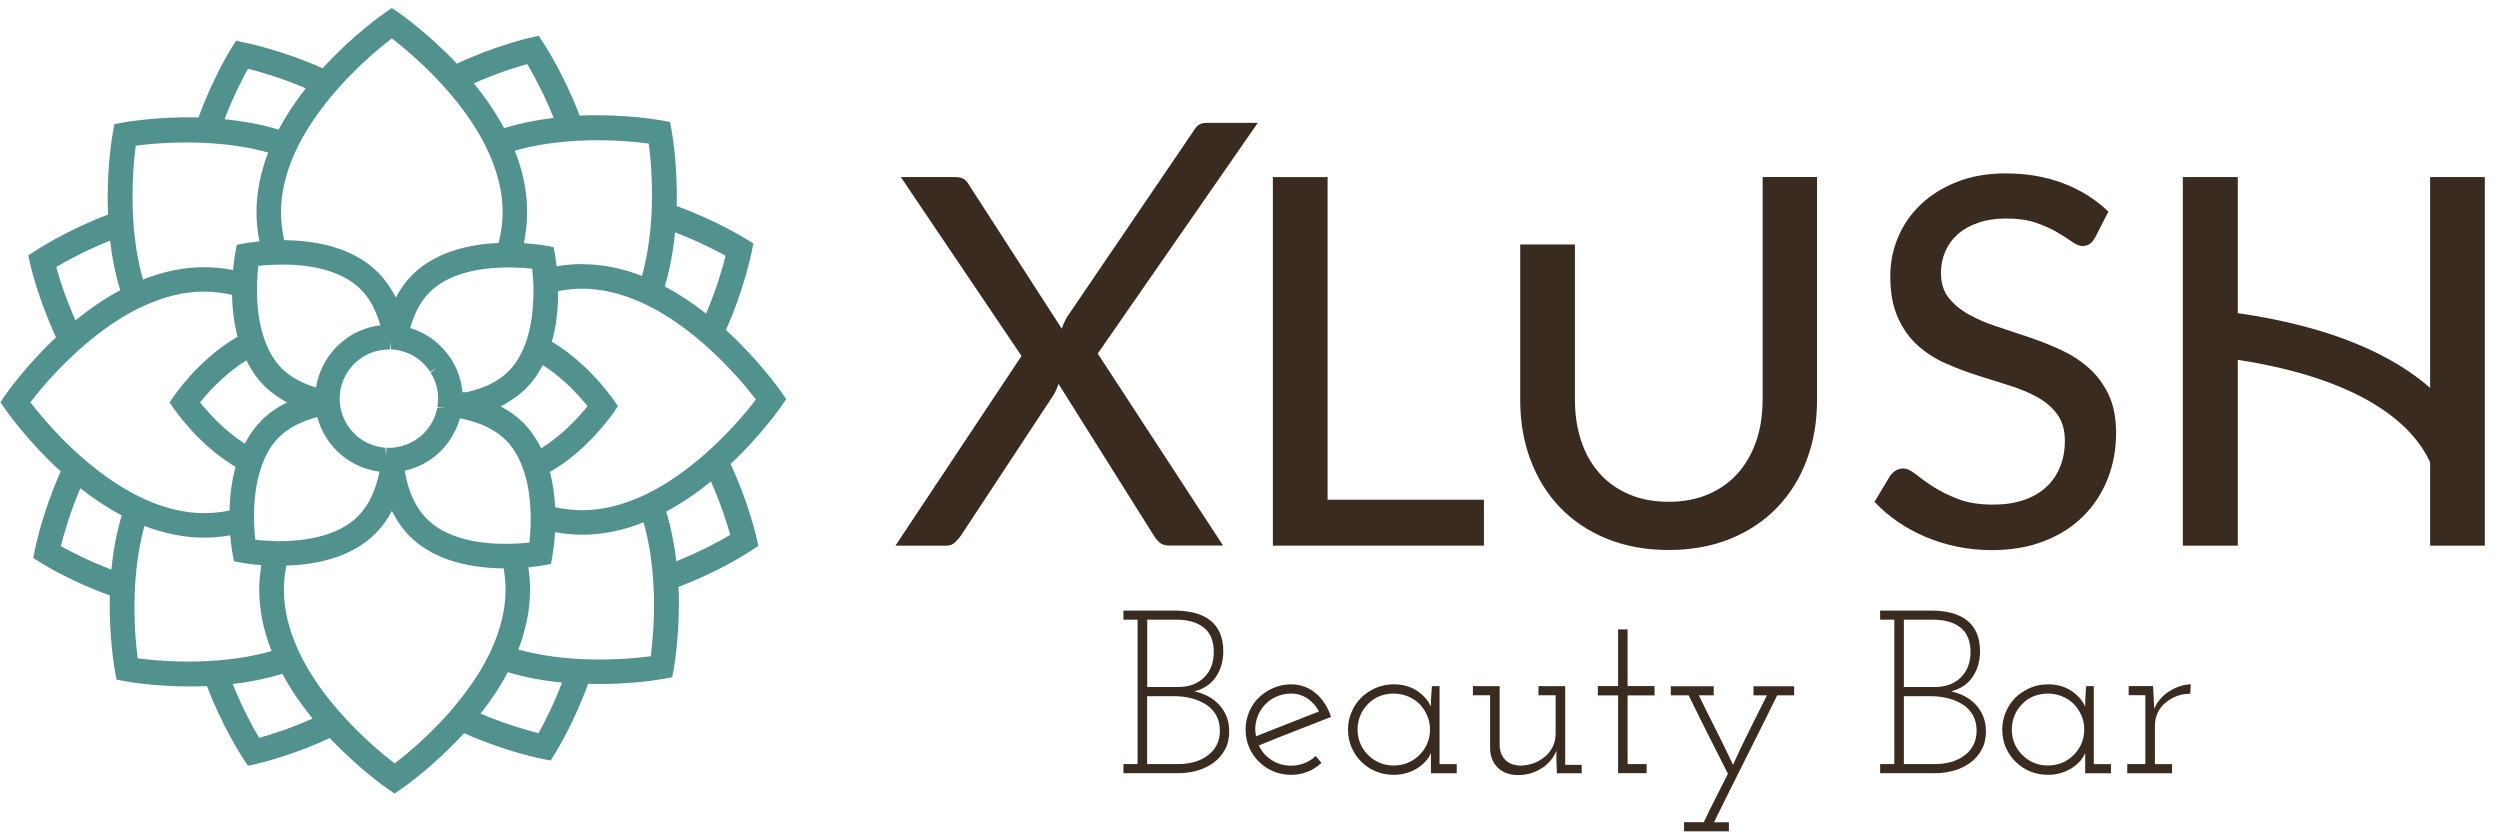 <svg width="161" height="54" viewBox="0 0 161 54" fill="none" xmlns="http://www.w3.org/2000/svg">
<g clip-path="url(#clip0_1140_1472)">
<path d="M49.897 25.885L50.004 25.727L49.897 25.57C49.785 25.407 48.364 23.381 46.123 21.401C47.376 18.719 47.865 16.332 47.905 16.133L47.941 15.945L47.778 15.843C47.615 15.741 45.695 14.555 43.053 13.644C43.17 10.88 42.778 8.687 42.747 8.498L42.711 8.31L42.523 8.274C42.329 8.239 39.926 7.816 36.977 7.989C35.984 5.241 34.671 3.225 34.564 3.062L34.457 2.9L34.268 2.94C34.08 2.981 31.844 3.5 29.298 4.732C27.409 2.665 25.55 1.368 25.392 1.261L25.235 1.154L25.077 1.261C24.914 1.373 22.887 2.793 20.906 5.032C18.222 3.78 15.834 3.292 15.636 3.251L15.447 3.215L15.345 3.378C15.243 3.541 14.057 5.46 13.145 8.101C10.38 7.984 8.186 8.376 7.997 8.412L7.809 8.447L7.773 8.636C7.737 8.829 7.315 11.232 7.488 14.179C4.738 15.171 2.721 16.484 2.559 16.591L2.396 16.698L2.436 16.886C2.477 17.075 2.996 19.309 4.229 21.854C2.161 23.742 0.863 25.6 0.756 25.758L0.649 25.916L0.756 26.073C0.868 26.236 2.289 28.262 4.529 30.242C3.277 32.924 2.788 35.311 2.747 35.51L2.711 35.698L2.874 35.8C3.012 35.887 4.473 36.787 6.576 37.622C6.902 37.749 7.243 37.877 7.6 37.999C7.483 40.763 7.875 42.956 7.905 43.145L7.941 43.333L8.13 43.368C8.292 43.399 9.978 43.699 12.244 43.699C12.702 43.699 13.181 43.684 13.675 43.659C14.668 46.407 15.982 48.418 16.089 48.586L16.196 48.748L16.384 48.708C16.547 48.672 18.217 48.285 20.3 47.4C20.641 47.252 20.998 47.089 21.359 46.916C23.248 48.983 25.107 50.281 25.265 50.387L25.423 50.494L25.581 50.387C25.744 50.275 27.77 48.855 29.746 46.621C30.2 46.835 30.643 47.023 31.07 47.191C33.173 48.026 34.854 48.367 35.017 48.397L35.205 48.433L35.307 48.27C35.409 48.107 36.596 46.188 37.507 43.547C37.858 43.562 38.21 43.572 38.541 43.572C40.802 43.572 42.492 43.272 42.655 43.241L42.844 43.206L42.879 43.017C42.915 42.824 43.338 40.427 43.164 37.48C43.613 37.317 44.04 37.149 44.443 36.981C46.525 36.095 47.962 35.154 48.099 35.062L48.262 34.955L48.221 34.767C48.18 34.578 47.661 32.344 46.429 29.799C48.496 27.911 49.795 26.053 49.902 25.895L49.897 25.885ZM47.315 16.215C47.177 16.825 46.678 18.805 45.67 21.004C44.646 20.149 43.48 19.324 42.192 18.698C42.686 17.217 42.925 15.675 43.022 14.25C45.161 15.003 46.8 15.914 47.315 16.22L47.315 16.215ZM37.176 8.559C39.59 8.432 41.611 8.697 42.227 8.794C42.319 9.374 42.559 11.211 42.477 13.451C42.472 13.649 42.462 13.853 42.447 14.056C42.36 15.466 42.136 16.993 41.662 18.454C40.364 17.884 38.963 17.523 37.497 17.523C36.779 17.523 36.076 17.614 35.389 17.767C35.338 17.08 35.256 16.611 35.246 16.545L35.21 16.357L35.022 16.321C34.941 16.306 34.172 16.169 33.097 16.143C33.311 15.339 33.433 14.509 33.433 13.649C33.433 12.143 33.051 10.707 32.461 9.384C33.82 8.931 35.241 8.702 36.57 8.595C36.774 8.58 36.972 8.565 37.171 8.554L37.176 8.559ZM37.227 24.715C37.843 25.335 38.286 25.895 38.485 26.16C38.352 26.338 38.108 26.649 37.777 27.025C37.655 27.163 37.527 27.305 37.38 27.458C36.682 28.186 35.72 29.02 34.609 29.596C34.319 28.863 33.917 28.17 33.336 27.595C32.736 26.995 32.017 26.582 31.254 26.292C31.126 26.247 31.004 26.196 30.877 26.155C31.162 26.068 31.437 25.966 31.712 25.849C31.89 25.773 32.063 25.697 32.231 25.605C32.359 25.534 32.486 25.453 32.608 25.371C32.924 25.167 33.229 24.944 33.504 24.669C34.049 24.124 34.436 23.483 34.727 22.801C35.506 23.218 36.203 23.768 36.789 24.307C36.942 24.45 37.089 24.587 37.222 24.725L37.227 24.715ZM34.681 32.904C34.691 33.108 34.691 33.311 34.691 33.499C34.691 34.37 34.604 35.077 34.559 35.398C34.319 35.434 33.871 35.489 33.296 35.515C33.112 35.525 32.914 35.53 32.71 35.53C31.004 35.545 28.621 35.266 27.144 33.785C26.584 33.225 26.197 32.538 25.932 31.81C25.759 31.336 25.642 30.843 25.555 30.354C25.53 30.201 25.504 30.049 25.489 29.896C25.535 29.896 25.581 29.881 25.627 29.875C25.754 29.86 25.876 29.835 26.003 29.809C26.62 29.667 27.19 29.392 27.674 29.01C27.689 29 27.704 28.99 27.72 28.975C27.857 28.863 27.984 28.746 28.107 28.618C28.122 28.603 28.132 28.588 28.147 28.578C28.157 28.562 28.173 28.552 28.183 28.537C28.315 28.394 28.438 28.242 28.55 28.084C28.875 27.616 29.11 27.076 29.222 26.496C29.232 26.455 29.237 26.409 29.242 26.363C29.262 26.363 29.288 26.363 29.308 26.363C29.431 26.384 29.553 26.404 29.67 26.43C30.861 26.654 32.068 27.107 32.955 27.987C33.479 28.511 33.846 29.148 34.11 29.83C34.177 30.008 34.243 30.186 34.294 30.364C34.548 31.219 34.66 32.105 34.691 32.904L34.681 32.904ZM17.591 35.362C16.863 35.342 16.282 35.276 15.997 35.235C15.956 34.96 15.89 34.41 15.87 33.718C15.865 33.53 15.86 33.337 15.865 33.133C15.875 32.202 15.982 31.107 16.313 30.074C16.369 29.896 16.435 29.718 16.506 29.545C16.766 28.908 17.122 28.313 17.611 27.824C18.279 27.158 19.129 26.74 20.015 26.476C20.29 26.394 20.57 26.328 20.85 26.272C20.86 26.348 20.87 26.425 20.886 26.496C21.033 27.259 21.39 27.947 21.889 28.501C21.965 28.588 22.047 28.669 22.128 28.751C22.184 28.807 22.245 28.858 22.301 28.908C22.312 28.919 22.327 28.929 22.337 28.939C22.413 29.005 22.5 29.066 22.581 29.122C22.658 29.178 22.734 29.229 22.816 29.28C23.396 29.641 24.063 29.86 24.781 29.906C24.822 29.906 24.863 29.906 24.904 29.911C24.949 29.911 24.99 29.916 25.036 29.916C25.016 30.059 24.99 30.196 24.965 30.339C24.919 30.573 24.873 30.802 24.807 31.031C24.547 31.983 24.114 32.904 23.406 33.611C22.021 34.996 19.847 35.332 18.172 35.357C17.968 35.357 17.769 35.357 17.581 35.357L17.591 35.362ZM13.196 27.056C12.738 26.562 12.402 26.14 12.239 25.921C12.402 25.702 12.733 25.285 13.186 24.796C13.313 24.659 13.451 24.516 13.599 24.368C14.266 23.707 15.131 22.994 16.109 22.49C16.399 23.223 16.802 23.915 17.382 24.491C17.764 24.872 18.202 25.183 18.666 25.432C18.986 25.605 19.322 25.748 19.664 25.865C19.715 25.88 19.76 25.895 19.811 25.916C19.826 25.916 19.837 25.926 19.852 25.931C19.465 26.048 19.088 26.191 18.721 26.374C18.177 26.643 17.657 26.979 17.214 27.427C16.669 27.972 16.282 28.613 15.992 29.295C15.06 28.797 14.245 28.114 13.604 27.483C13.456 27.341 13.324 27.198 13.196 27.061L13.196 27.056ZM16.033 18.765C16.033 18.556 16.033 18.357 16.043 18.169C16.068 17.492 16.13 16.953 16.17 16.678C16.42 16.642 16.888 16.586 17.489 16.555C17.672 16.545 17.876 16.545 18.08 16.54C19.781 16.53 22.123 16.825 23.585 18.286C24.089 18.79 24.445 19.396 24.71 20.047C24.893 20.495 25.026 20.963 25.122 21.431C25.097 21.431 25.077 21.431 25.051 21.431C24.919 21.431 24.786 21.442 24.659 21.452C23.865 21.523 23.142 21.818 22.536 22.266C22.439 22.337 22.347 22.409 22.261 22.485C22.205 22.536 22.143 22.587 22.087 22.643C22.077 22.653 22.067 22.663 22.057 22.668C21.986 22.74 21.919 22.816 21.853 22.892C21.792 22.964 21.731 23.035 21.675 23.111C21.206 23.727 20.901 24.47 20.83 25.279C20.82 25.381 20.814 25.488 20.814 25.595C20.483 25.524 20.157 25.432 19.837 25.32C19.078 25.055 18.365 24.664 17.79 24.088C17.265 23.564 16.898 22.928 16.634 22.246C16.567 22.068 16.501 21.89 16.45 21.712C16.15 20.709 16.053 19.655 16.043 18.759L16.033 18.765ZM27.791 23.233C27.791 23.233 27.811 23.254 27.821 23.269C27.933 23.396 28.035 23.534 28.132 23.676C28.147 23.697 28.157 23.717 28.168 23.737C28.433 24.165 28.616 24.643 28.687 25.162C28.713 25.33 28.728 25.503 28.728 25.676C28.728 25.692 28.728 25.707 28.728 25.722C28.728 25.722 28.728 25.732 28.728 25.738C28.728 25.753 28.728 25.763 28.728 25.778C28.728 25.844 28.728 25.905 28.718 25.972C28.707 26.078 28.697 26.185 28.677 26.292C28.677 26.313 28.672 26.333 28.667 26.358C28.657 26.425 28.641 26.486 28.626 26.552C28.524 26.964 28.356 27.351 28.132 27.697C28.025 27.86 27.908 28.013 27.776 28.155L27.75 28.181C27.725 28.211 27.699 28.237 27.674 28.267C27.567 28.379 27.45 28.481 27.328 28.578C27.297 28.603 27.266 28.623 27.236 28.644C26.869 28.913 26.452 29.117 25.998 29.239C25.896 29.265 25.8 29.29 25.698 29.305C25.611 29.321 25.53 29.336 25.443 29.346L25.428 29.346C25.428 29.346 25.398 29.346 25.387 29.346C25.301 29.351 25.214 29.356 25.128 29.361C25.107 29.361 25.087 29.361 25.061 29.361C24.995 29.361 24.934 29.356 24.873 29.351C24.853 29.351 24.827 29.351 24.807 29.351C24.241 29.311 23.707 29.148 23.238 28.878C23.182 28.847 23.126 28.812 23.07 28.776C22.958 28.705 22.856 28.628 22.755 28.547C22.739 28.537 22.729 28.527 22.714 28.517C22.673 28.486 22.637 28.45 22.602 28.415C22.495 28.318 22.393 28.216 22.296 28.109C21.899 27.656 21.609 27.107 21.471 26.501C21.456 26.43 21.441 26.363 21.431 26.292C21.425 26.257 21.42 26.221 21.415 26.185C21.405 26.099 21.395 26.012 21.39 25.926C21.39 25.911 21.39 25.89 21.39 25.875C21.39 25.824 21.385 25.773 21.38 25.717C21.38 25.707 21.38 25.697 21.38 25.687C21.38 25.661 21.38 25.641 21.38 25.615C21.38 25.509 21.385 25.396 21.4 25.295C21.471 24.638 21.716 24.038 22.082 23.529C22.159 23.427 22.24 23.325 22.327 23.228C22.373 23.177 22.413 23.126 22.459 23.081C22.469 23.07 22.485 23.055 22.5 23.045C22.576 22.969 22.658 22.897 22.744 22.826C22.811 22.77 22.882 22.719 22.953 22.673C23.452 22.322 24.038 22.093 24.674 22.022C24.802 22.007 24.934 22.002 25.067 22.002C25.092 22.002 25.122 22.002 25.148 22.002C25.178 22.002 25.204 22.002 25.235 22.002C25.24 22.002 25.245 22.002 25.255 22.002C25.27 22.002 25.291 22.002 25.306 22.002C25.443 22.012 25.581 22.027 25.713 22.047C25.749 22.052 25.785 22.058 25.82 22.063C25.84 22.063 25.861 22.073 25.886 22.078C26.452 22.205 26.966 22.46 27.399 22.816C27.546 22.933 27.679 23.07 27.806 23.208C27.806 23.208 27.811 23.213 27.816 23.218L27.791 23.233ZM34.411 22.012C34.355 22.19 34.289 22.368 34.217 22.541C33.958 23.177 33.601 23.773 33.112 24.262C32.695 24.679 32.201 25.005 31.671 25.249C31.203 25.468 30.709 25.625 30.21 25.738C30.174 25.748 30.143 25.753 30.108 25.763C29.828 25.773 29.553 25.778 29.288 25.778C29.288 25.763 29.288 25.743 29.288 25.727C29.288 25.712 29.288 25.692 29.288 25.676C29.288 25.498 29.273 25.325 29.252 25.152C29.171 24.491 28.937 23.875 28.58 23.34C28.58 23.34 28.58 23.34 28.58 23.335C28.473 23.177 28.356 23.03 28.234 22.887C28.234 22.887 28.224 22.877 28.219 22.872C28.208 22.857 28.193 22.846 28.183 22.831C28.051 22.689 27.918 22.551 27.765 22.429C27.226 21.976 26.574 21.655 25.861 21.518C25.835 21.518 25.815 21.513 25.79 21.508C25.81 21.416 25.835 21.33 25.856 21.243C26.105 20.22 26.548 19.228 27.307 18.469C28.631 17.146 30.683 16.779 32.323 16.729C32.532 16.724 32.736 16.718 32.929 16.724C33.754 16.734 34.411 16.81 34.721 16.856C34.752 17.07 34.798 17.446 34.828 17.92C34.839 18.103 34.849 18.291 34.854 18.5C34.879 19.513 34.793 20.805 34.411 22.017L34.411 22.012ZM34.197 3.536C34.523 4.06 35.546 5.791 36.371 8.035C35.022 8.152 33.591 8.397 32.211 8.865C31.523 7.491 30.622 6.249 29.695 5.185C31.768 4.197 33.611 3.683 34.192 3.536L34.197 3.536ZM25.229 1.836C25.708 2.187 27.205 3.332 28.748 5.002C28.886 5.149 29.018 5.297 29.156 5.455C30.072 6.503 30.979 7.72 31.666 9.068C31.753 9.241 31.839 9.415 31.916 9.588C32.496 10.86 32.873 12.234 32.873 13.659C32.873 14.509 32.736 15.344 32.506 16.148C30.739 16.174 28.433 16.55 26.91 18.067C26.421 18.556 26.054 19.131 25.774 19.737C25.657 19.991 25.555 20.256 25.469 20.52C25.418 20.347 25.357 20.174 25.291 20.006C25.255 19.915 25.224 19.823 25.184 19.732C25.072 19.472 24.949 19.218 24.802 18.973C24.573 18.586 24.303 18.225 23.977 17.894C22.312 16.23 19.709 15.945 17.902 15.975C17.698 15.222 17.581 14.448 17.581 13.654C17.581 12.265 17.937 10.926 18.497 9.679C18.574 9.501 18.66 9.328 18.747 9.155C19.378 7.898 20.198 6.747 21.049 5.745C21.181 5.592 21.308 5.434 21.441 5.292C23.075 3.465 24.72 2.207 25.224 1.836L25.229 1.836ZM15.717 3.841C16.328 3.979 18.309 4.477 20.509 5.485C19.653 6.508 18.834 7.674 18.202 8.962C16.72 8.468 15.177 8.229 13.751 8.132C14.505 5.994 15.417 4.355 15.717 3.841ZM8.292 8.926C8.878 8.834 10.711 8.595 12.952 8.677C13.15 8.682 13.354 8.692 13.558 8.707C14.969 8.794 16.496 9.018 17.958 9.491C17.387 10.789 17.026 12.188 17.026 13.654C17.026 14.459 17.138 15.237 17.326 15.996C16.501 16.041 15.936 16.143 15.87 16.159L15.681 16.194L15.646 16.383C15.63 16.454 15.518 17.095 15.478 18.011C14.724 17.823 13.95 17.716 13.156 17.716C11.648 17.716 10.212 18.098 8.888 18.688C8.435 17.329 8.206 15.909 8.099 14.581C8.084 14.377 8.068 14.179 8.058 13.98C7.931 11.568 8.196 9.547 8.292 8.931L8.292 8.926ZM3.032 16.953C3.557 16.627 5.288 15.604 7.534 14.779C7.651 16.128 7.895 17.558 8.364 18.938C6.989 19.625 5.746 20.526 4.682 21.452C3.694 19.38 3.18 17.538 3.032 16.958L3.032 16.953ZM1.331 25.916C1.683 25.437 2.828 23.941 4.499 22.399C4.646 22.261 4.794 22.129 4.952 21.991C6.001 21.075 7.218 20.169 8.567 19.482C8.741 19.396 8.914 19.309 9.087 19.233C10.36 18.652 11.735 18.276 13.161 18.276C13.95 18.276 14.719 18.393 15.467 18.591C15.462 19.589 15.559 20.79 15.921 21.946C14.785 22.516 13.812 23.34 13.084 24.083C12.942 24.226 12.809 24.368 12.687 24.506C12.076 25.172 11.709 25.702 11.664 25.763L11.557 25.921L11.664 26.078C11.704 26.14 12.081 26.674 12.697 27.346C12.819 27.478 12.952 27.621 13.095 27.763C13.797 28.476 14.719 29.255 15.793 29.82C15.396 31.005 15.294 32.252 15.3 33.286C14.602 33.459 13.889 33.555 13.161 33.555C11.771 33.555 10.431 33.199 9.184 32.639C9.005 32.563 8.832 32.476 8.664 32.39C7.406 31.759 6.256 30.939 5.252 30.089C5.1 29.957 4.947 29.83 4.799 29.697C2.971 28.064 1.713 26.419 1.341 25.916L1.331 25.916ZM3.338 35.423C3.475 34.813 3.969 32.833 4.982 30.634C6.006 31.489 7.172 32.313 8.461 32.94C7.967 34.421 7.727 35.963 7.63 37.388C5.492 36.635 3.852 35.724 3.338 35.418L3.338 35.423ZM13.476 43.078C11.063 43.206 9.041 42.941 8.425 42.844C8.333 42.264 8.094 40.427 8.175 38.187C8.18 37.989 8.191 37.79 8.206 37.581C8.292 36.172 8.517 34.645 8.99 33.184C10.289 33.754 11.689 34.115 13.161 34.115C13.899 34.115 14.617 34.019 15.315 33.856C15.355 34.787 15.467 35.444 15.483 35.52L15.518 35.708L15.707 35.744C15.783 35.759 16.476 35.882 17.459 35.917C17.311 36.589 17.224 37.276 17.224 37.978C17.224 39.485 17.606 40.92 18.197 42.244C16.837 42.697 15.417 42.926 14.088 43.033C13.884 43.048 13.685 43.063 13.487 43.073L13.476 43.078ZM16.45 48.102C16.124 47.578 15.101 45.847 14.276 43.608C15.625 43.491 17.056 43.241 18.436 42.773C19.124 44.147 20.025 45.389 20.952 46.453C18.879 47.44 17.036 47.954 16.455 48.102L16.45 48.102ZM25.418 49.802C24.939 49.451 23.442 48.301 21.899 46.636C21.767 46.489 21.629 46.341 21.497 46.188C20.58 45.14 19.674 43.923 18.986 42.575C18.9 42.401 18.813 42.228 18.737 42.055C18.156 40.783 17.779 39.409 17.779 37.983C17.779 37.286 17.871 36.599 18.034 35.932C19.821 35.932 22.24 35.586 23.819 34.014C24.298 33.535 24.654 32.98 24.929 32.39C25.056 32.12 25.168 31.84 25.26 31.56C25.291 31.657 25.316 31.754 25.347 31.845C25.392 31.983 25.448 32.115 25.504 32.247C25.596 32.476 25.703 32.7 25.82 32.914C26.07 33.372 26.37 33.805 26.752 34.181C28.336 35.764 30.775 36.105 32.567 36.105C32.669 36.105 32.761 36.105 32.858 36.105C32.995 36.721 33.072 37.352 33.072 37.994C33.072 39.383 32.715 40.722 32.155 41.969C32.079 42.147 31.992 42.32 31.905 42.493C31.274 43.75 30.454 44.901 29.604 45.903C29.471 46.056 29.339 46.214 29.206 46.361C27.572 48.189 25.932 49.446 25.423 49.817L25.418 49.802ZM34.93 47.797C34.319 47.659 32.338 47.16 30.138 46.153C30.994 45.13 31.819 43.959 32.445 42.676C33.927 43.17 35.47 43.409 36.896 43.506C36.142 45.644 35.226 47.288 34.925 47.797L34.93 47.797ZM42.355 42.712C41.774 42.804 39.936 43.043 37.695 42.961C37.497 42.956 37.293 42.946 37.089 42.931C35.679 42.844 34.151 42.62 32.69 42.147C33.26 40.849 33.622 39.449 33.622 37.983C33.622 37.332 33.55 36.696 33.423 36.075C34.233 36.029 34.783 35.927 34.849 35.917L35.037 35.882L35.073 35.693C35.088 35.607 35.236 34.782 35.256 33.652C35.979 33.825 36.728 33.927 37.492 33.927C38.999 33.927 40.435 33.545 41.759 32.955C42.212 34.314 42.441 35.734 42.548 37.062C42.564 37.266 42.579 37.464 42.589 37.663C42.716 40.075 42.452 42.096 42.355 42.712ZM47.615 34.685C47.091 35.011 45.359 36.034 43.114 36.859C42.996 35.51 42.752 34.08 42.284 32.7C43.658 32.013 44.901 31.112 45.965 30.186C46.953 32.258 47.468 34.1 47.615 34.68L47.615 34.685ZM46.149 29.239C46.001 29.377 45.853 29.509 45.695 29.646C44.646 30.563 43.429 31.469 42.08 32.156C41.907 32.242 41.734 32.329 41.56 32.405C40.287 32.985 38.912 33.362 37.487 33.362C36.723 33.362 35.974 33.255 35.246 33.067C35.226 32.161 35.108 31.122 34.793 30.125C36.056 29.494 37.12 28.542 37.868 27.743C38.011 27.595 38.138 27.453 38.255 27.315C38.729 26.771 39.014 26.363 39.055 26.313L39.162 26.155L39.055 25.997C39.004 25.926 38.525 25.239 37.736 24.424C37.604 24.292 37.466 24.149 37.319 24.012C36.662 23.386 35.847 22.74 34.925 22.256C35.378 20.892 35.45 19.441 35.414 18.342C36.091 18.179 36.784 18.087 37.492 18.087C38.882 18.087 40.221 18.444 41.469 19.004C41.647 19.08 41.82 19.167 41.993 19.253C43.251 19.884 44.402 20.704 45.405 21.554C45.558 21.686 45.716 21.813 45.858 21.946C47.687 23.579 48.944 25.223 49.316 25.727C48.965 26.206 47.819 27.702 46.149 29.244L46.149 29.239Z" fill="#52928E"/>
<path d="M25.418 51.11L24.97 50.805C24.888 50.749 23.106 49.512 21.237 47.532C20.988 47.649 20.738 47.761 20.499 47.863C18.365 48.769 16.68 49.156 16.496 49.197L15.967 49.314L15.666 48.861C15.61 48.774 14.342 46.855 13.329 44.183C12.967 44.198 12.606 44.209 12.244 44.209C9.927 44.209 8.221 43.903 8.038 43.868L7.503 43.766L7.407 43.231C7.391 43.14 7.004 41.043 7.076 38.35C6.841 38.264 6.607 38.177 6.388 38.091C4.239 37.241 2.762 36.325 2.599 36.223L2.141 35.933L2.248 35.398C2.268 35.296 2.727 33.001 3.908 30.359C1.749 28.39 0.394 26.435 0.333 26.349L0.028 25.901L0.333 25.453C0.384 25.376 1.612 23.6 3.608 21.722C2.447 19.223 1.958 17.075 1.937 16.983L1.82 16.454L2.274 16.154C2.355 16.098 4.28 14.83 6.958 13.817C6.831 10.921 7.254 8.631 7.269 8.529L7.366 7.995L7.901 7.893C7.992 7.878 10.075 7.496 12.784 7.562C13.711 5.007 14.857 3.17 14.908 3.088L15.198 2.63L15.732 2.737C15.834 2.757 18.131 3.215 20.774 4.396C22.75 2.233 24.7 0.884 24.787 0.823L25.235 0.518L25.683 0.823C25.764 0.879 27.547 2.111 29.421 4.096C31.931 2.93 34.07 2.447 34.161 2.426L34.691 2.309L34.992 2.762C35.048 2.849 36.316 4.773 37.329 7.445C40.226 7.318 42.518 7.74 42.62 7.756L43.154 7.857L43.251 8.392C43.267 8.483 43.648 10.585 43.582 13.273C46.159 14.209 47.977 15.35 48.058 15.395L48.517 15.68L48.41 16.215C48.389 16.317 47.931 18.612 46.75 21.254C48.858 23.172 50.172 25.046 50.325 25.259L50.63 25.707L50.325 26.155C50.268 26.231 49.036 28.018 47.05 29.886C48.186 32.329 48.664 34.39 48.72 34.624L48.837 35.154L48.384 35.454C48.226 35.561 46.77 36.513 44.647 37.414C44.336 37.546 44.015 37.673 43.699 37.795C43.822 40.681 43.404 42.982 43.389 43.079L43.292 43.613L42.757 43.71C42.554 43.751 40.537 44.117 37.874 44.041C36.947 46.596 35.801 48.433 35.75 48.515L35.46 48.978L34.925 48.871C34.742 48.835 33.036 48.489 30.892 47.639C30.551 47.507 30.215 47.364 29.884 47.217C27.908 49.38 25.963 50.729 25.876 50.785L25.428 51.09L25.418 51.11ZM18.436 36.437C18.335 36.966 18.284 37.485 18.284 37.989C18.284 39.226 18.589 40.524 19.195 41.847C19.272 42.015 19.353 42.183 19.435 42.346C20.025 43.501 20.845 44.682 21.874 45.853C22.006 46.005 22.139 46.148 22.271 46.29C23.549 47.67 24.792 48.688 25.418 49.166C26.095 48.647 27.465 47.527 28.825 46.005C28.952 45.863 29.084 45.71 29.212 45.557C30.149 44.448 30.902 43.338 31.447 42.249C31.529 42.081 31.61 41.918 31.687 41.745C32.262 40.452 32.557 39.185 32.557 37.979C32.557 37.536 32.517 37.073 32.435 36.604C30.571 36.589 28.061 36.207 26.386 34.533C25.998 34.146 25.663 33.693 25.367 33.148C25.321 33.067 25.28 32.98 25.24 32.899C24.944 33.464 24.588 33.953 24.175 34.365C22.597 35.948 20.259 36.37 18.442 36.426L18.436 36.437ZM14.989 44.051C15.62 45.634 16.313 46.886 16.69 47.517C17.367 47.329 18.65 46.932 20.132 46.275C19.353 45.323 18.701 44.356 18.182 43.394C17.204 43.694 16.135 43.919 14.989 44.051ZM30.953 45.959C32.547 46.636 33.953 47.033 34.681 47.217C35.017 46.611 35.628 45.44 36.193 43.959C34.941 43.837 33.775 43.613 32.705 43.292C32.237 44.178 31.651 45.069 30.953 45.954L30.953 45.959ZM8.868 42.397C9.698 42.504 11.424 42.682 13.441 42.57C13.634 42.559 13.828 42.544 14.027 42.529C15.284 42.427 16.451 42.229 17.489 41.928C16.96 40.595 16.695 39.272 16.695 37.984C16.695 37.47 16.741 36.935 16.832 36.396C16.104 36.34 15.626 36.253 15.6 36.248L15.065 36.146L14.969 35.612C14.969 35.612 14.882 35.154 14.831 34.472C14.261 34.574 13.696 34.624 13.151 34.624C11.893 34.624 10.604 34.37 9.306 33.871C8.99 34.996 8.792 36.253 8.705 37.617C8.695 37.816 8.685 38.014 8.675 38.208C8.608 40.06 8.766 41.628 8.868 42.397ZM33.377 41.827C34.503 42.142 35.761 42.341 37.125 42.427C37.324 42.437 37.522 42.447 37.716 42.458C39.564 42.524 41.133 42.366 41.907 42.264C42.014 41.435 42.192 39.704 42.085 37.694C42.075 37.5 42.06 37.302 42.044 37.103C41.943 35.846 41.744 34.686 41.444 33.642C40.109 34.172 38.785 34.436 37.497 34.436C36.927 34.436 36.341 34.38 35.745 34.273C35.694 35.154 35.582 35.754 35.577 35.785L35.48 36.319L34.946 36.416C34.946 36.416 34.579 36.482 34.024 36.538C34.095 37.027 34.136 37.51 34.136 37.984C34.136 39.241 33.881 40.529 33.382 41.827L33.377 41.827ZM3.918 35.169C4.519 35.505 5.69 36.116 7.172 36.681C7.295 35.429 7.519 34.263 7.839 33.194C6.953 32.726 6.062 32.141 5.176 31.443C4.499 33.036 4.102 34.441 3.918 35.169ZM42.905 32.955C43.205 33.932 43.424 35.001 43.557 36.146C45.13 35.515 46.388 34.823 47.025 34.446C46.836 33.769 46.439 32.482 45.782 31.006C44.83 31.784 43.862 32.436 42.9 32.95L42.905 32.955ZM26.06 30.308C26.146 30.797 26.258 31.235 26.401 31.632C26.666 32.36 27.032 32.96 27.496 33.423C28.845 34.772 31.081 35.042 32.7 35.022C32.899 35.022 33.092 35.016 33.265 35.006C33.591 34.991 33.876 34.965 34.095 34.94C34.131 34.594 34.172 34.09 34.177 33.495C34.177 33.311 34.177 33.118 34.167 32.919C34.131 32.034 34.009 31.219 33.79 30.507C33.739 30.339 33.683 30.171 33.617 30.008C33.357 29.331 33.006 28.771 32.573 28.344C31.885 27.657 30.892 27.183 29.619 26.939C29.477 27.448 29.253 27.931 28.947 28.374C28.83 28.542 28.698 28.705 28.54 28.883L28.458 28.975C28.321 29.117 28.173 29.255 28.025 29.372L27.985 29.402C27.424 29.845 26.793 30.145 26.105 30.303C26.09 30.303 26.07 30.308 26.055 30.314L26.06 30.308ZM17.601 34.849C17.785 34.849 17.973 34.859 18.172 34.849C19.694 34.823 21.772 34.528 23.05 33.25C23.625 32.675 24.053 31.881 24.318 30.894C24.364 30.721 24.405 30.548 24.44 30.375C23.748 30.283 23.111 30.054 22.546 29.703C22.454 29.647 22.368 29.591 22.281 29.53C22.189 29.463 22.098 29.397 22.006 29.321L21.96 29.28C21.894 29.224 21.833 29.168 21.767 29.107C21.675 29.021 21.584 28.924 21.497 28.827C20.988 28.262 20.626 27.585 20.438 26.863C20.341 26.888 20.244 26.913 20.148 26.944C19.236 27.214 18.498 27.626 17.958 28.166C17.55 28.573 17.224 29.082 16.96 29.723C16.893 29.886 16.832 30.049 16.782 30.212C16.512 31.057 16.369 32.039 16.359 33.123C16.359 33.322 16.359 33.51 16.364 33.688C16.379 34.126 16.41 34.497 16.44 34.762C16.726 34.792 17.128 34.828 17.591 34.838L17.601 34.849ZM1.963 25.916C2.482 26.588 3.603 27.962 5.125 29.321C5.268 29.448 5.421 29.575 5.568 29.703C6.673 30.639 7.788 31.392 8.878 31.937C9.046 32.019 9.209 32.1 9.377 32.176C10.671 32.752 11.939 33.047 13.146 33.047C13.675 33.047 14.225 32.991 14.78 32.879C14.806 31.856 14.938 30.914 15.172 30.064C14.337 29.575 13.512 28.924 12.718 28.12C12.57 27.972 12.433 27.83 12.305 27.687C11.638 26.954 11.246 26.384 11.226 26.364L10.92 25.916L11.226 25.468C11.226 25.468 11.638 24.878 12.29 24.16C12.417 24.017 12.555 23.875 12.703 23.727C13.548 22.872 14.419 22.185 15.3 21.691C15.086 20.867 14.963 19.966 14.943 18.989C14.327 18.851 13.726 18.78 13.14 18.78C11.903 18.78 10.599 19.085 9.281 19.691C9.112 19.767 8.944 19.849 8.781 19.93C7.626 20.521 6.444 21.34 5.273 22.368C5.12 22.501 4.978 22.633 4.83 22.765C3.445 24.043 2.431 25.285 1.953 25.911L1.963 25.916ZM35.75 32.665C36.341 32.792 36.927 32.858 37.497 32.858C38.734 32.858 40.033 32.553 41.357 31.947C41.525 31.871 41.693 31.79 41.856 31.708C43.012 31.118 44.193 30.298 45.365 29.27C45.517 29.138 45.665 29.005 45.808 28.873C47.193 27.596 48.206 26.354 48.685 25.728C48.165 25.056 47.045 23.681 45.522 22.323C45.38 22.195 45.227 22.068 45.079 21.936C43.969 20.999 42.859 20.246 41.769 19.701C41.601 19.62 41.438 19.538 41.265 19.462C39.972 18.887 38.704 18.592 37.497 18.592C36.993 18.592 36.468 18.643 35.939 18.75C35.949 19.946 35.816 21.035 35.541 22.012C36.27 22.434 36.983 22.984 37.68 23.646C37.833 23.793 37.976 23.936 38.113 24.073C38.958 24.949 39.463 25.682 39.488 25.712L39.794 26.16L39.488 26.608C39.452 26.654 39.157 27.081 38.653 27.657C38.531 27.794 38.398 27.942 38.256 28.099C37.339 29.077 36.382 29.845 35.414 30.39C35.597 31.092 35.715 31.856 35.755 32.67L35.75 32.665ZM25.031 22.506C24.919 22.506 24.812 22.511 24.705 22.526C24.175 22.582 23.666 22.776 23.223 23.086C23.162 23.127 23.101 23.172 23.045 23.218C22.974 23.279 22.902 23.34 22.836 23.407L22.796 23.442C22.796 23.442 22.75 23.488 22.729 23.514L22.689 23.564C22.617 23.646 22.546 23.732 22.48 23.819C22.154 24.267 21.95 24.796 21.889 25.336C21.879 25.427 21.874 25.519 21.874 25.616L21.874 25.672L21.879 25.834C21.884 25.957 21.894 26.033 21.904 26.104L21.92 26.201C21.93 26.262 21.94 26.318 21.955 26.379C22.072 26.888 22.317 27.366 22.668 27.764C22.75 27.855 22.836 27.947 22.928 28.028L23.06 28.145C23.142 28.211 23.233 28.277 23.33 28.339C23.376 28.369 23.427 28.4 23.478 28.425C23.89 28.659 24.344 28.797 24.827 28.832L24.858 29.341L24.888 28.832L24.955 28.832C24.985 28.837 25.016 28.843 25.046 28.843L25.097 28.843C25.174 28.843 25.25 28.832 25.321 28.827L25.372 28.827C25.444 28.817 25.51 28.807 25.581 28.792C25.683 28.771 25.769 28.756 25.856 28.73C26.243 28.629 26.599 28.456 26.925 28.216L27.002 28.16C27.109 28.074 27.21 27.987 27.302 27.896L27.399 27.789C27.511 27.667 27.613 27.534 27.699 27.402C27.898 27.102 28.041 26.771 28.127 26.42C28.142 26.364 28.153 26.313 28.163 26.252L28.672 26.282L28.168 26.201C28.183 26.109 28.193 26.018 28.203 25.921C28.203 25.865 28.209 25.809 28.214 25.753L28.214 25.682C28.214 25.534 28.209 25.392 28.183 25.224C28.122 24.786 27.969 24.374 27.735 23.997L28.132 23.666L27.704 23.946C27.623 23.824 27.536 23.707 27.44 23.595L27.409 23.559C27.287 23.422 27.17 23.31 27.053 23.213C26.676 22.908 26.228 22.689 25.749 22.577L25.606 22.546C25.484 22.526 25.367 22.511 25.25 22.506L25.174 22.506L25.174 21.992L25.113 22.501L25.041 22.501C25.041 22.501 25.031 22.501 25.026 22.501L25.031 22.506ZM32.231 26.165C32.797 26.46 33.286 26.817 33.698 27.229C34.151 27.682 34.538 28.232 34.849 28.868C35.75 28.318 36.504 27.621 37.013 27.097C37.156 26.949 37.278 26.812 37.395 26.679C37.573 26.476 37.726 26.298 37.838 26.155C37.619 25.88 37.283 25.493 36.865 25.071C36.733 24.939 36.596 24.801 36.448 24.669C35.954 24.211 35.455 23.824 34.956 23.514C34.656 24.094 34.294 24.598 33.871 25.02C33.606 25.285 33.296 25.529 32.894 25.789L32.817 25.84C32.71 25.911 32.598 25.982 32.486 26.043C32.405 26.089 32.323 26.13 32.237 26.17L32.231 26.165ZM28.081 28.527L28.137 28.568L27.893 28.313L27.72 28.196L28.086 28.522L28.081 28.527ZM12.886 25.916C13.054 26.119 13.283 26.394 13.568 26.705C13.691 26.837 13.823 26.97 13.96 27.112C14.556 27.697 15.162 28.186 15.768 28.568C16.069 27.987 16.43 27.483 16.853 27.061C17.301 26.613 17.836 26.236 18.487 25.916C18.467 25.906 18.442 25.89 18.421 25.88C17.887 25.59 17.413 25.244 17.021 24.852C16.568 24.399 16.181 23.849 15.87 23.208C15.228 23.6 14.587 24.109 13.955 24.73C13.813 24.872 13.68 25.01 13.553 25.142C13.273 25.448 13.044 25.717 12.876 25.921L12.886 25.916ZM26.416 21.126C27.032 21.31 27.608 21.62 28.102 22.038C28.254 22.17 28.407 22.317 28.565 22.491L28.611 22.541C28.769 22.72 28.896 22.882 29.008 23.05C29.416 23.661 29.675 24.363 29.762 25.086C29.772 25.147 29.777 25.208 29.782 25.264C29.869 25.264 29.955 25.264 30.042 25.259L30.098 25.244C30.617 25.127 31.06 24.974 31.463 24.791C31.972 24.552 32.405 24.257 32.756 23.9C33.163 23.493 33.489 22.984 33.754 22.343C33.82 22.18 33.881 22.017 33.932 21.854C34.314 20.653 34.37 19.37 34.355 18.505C34.355 18.302 34.34 18.118 34.33 17.945C34.314 17.696 34.294 17.477 34.273 17.304C33.948 17.268 33.479 17.233 32.929 17.223C32.746 17.223 32.547 17.223 32.344 17.228C30.892 17.273 28.906 17.584 27.674 18.816C27.109 19.381 26.686 20.154 26.421 21.121L26.416 21.126ZM16.547 18.755C16.557 19.798 16.685 20.745 16.934 21.564C16.985 21.732 17.041 21.9 17.107 22.063C17.372 22.74 17.718 23.3 18.151 23.727C18.625 24.201 19.246 24.572 20.005 24.842C20.122 24.883 20.239 24.923 20.356 24.954C20.473 24.175 20.789 23.437 21.273 22.801C21.339 22.72 21.4 22.638 21.471 22.557C21.548 22.465 21.624 22.384 21.701 22.307L21.741 22.272C21.797 22.216 21.864 22.16 21.93 22.099C22.027 22.012 22.134 21.931 22.235 21.849C22.897 21.355 23.677 21.045 24.491 20.948C24.42 20.699 24.338 20.46 24.247 20.231C23.982 19.574 23.651 19.055 23.233 18.637C21.899 17.304 19.689 17.019 18.09 17.039C17.892 17.039 17.698 17.044 17.52 17.055C17.169 17.07 16.863 17.095 16.634 17.121C16.603 17.385 16.573 17.747 16.562 18.169C16.557 18.352 16.552 18.541 16.552 18.744L16.547 18.755ZM28.153 22.857L28.188 22.816L28.153 22.852L28.153 22.857ZM3.618 17.192C3.806 17.869 4.204 19.157 4.86 20.633C5.813 19.854 6.78 19.202 7.743 18.688C7.442 17.711 7.223 16.642 7.091 15.497C5.507 16.128 4.254 16.82 3.623 17.197L3.618 17.192ZM42.808 18.444C43.694 18.912 44.585 19.498 45.471 20.195C46.149 18.602 46.546 17.197 46.729 16.474C46.123 16.138 44.957 15.528 43.475 14.963C43.353 16.215 43.129 17.38 42.808 18.449L42.808 18.444ZM18.304 15.466C20.219 15.487 22.689 15.884 24.338 17.538C24.675 17.874 24.98 18.271 25.245 18.714C25.331 18.856 25.408 19.004 25.489 19.162C25.785 18.602 26.141 18.113 26.554 17.701C28.097 16.159 30.363 15.721 32.114 15.645C32.282 14.963 32.369 14.296 32.369 13.655C32.369 12.418 32.063 11.115 31.457 9.797C31.381 9.629 31.3 9.461 31.218 9.298C30.627 8.142 29.808 6.962 28.779 5.791C28.646 5.638 28.514 5.496 28.382 5.348C27.104 3.969 25.861 2.956 25.235 2.472C24.557 2.991 23.188 4.111 21.828 5.633C21.701 5.776 21.568 5.928 21.441 6.081C20.504 7.185 19.75 8.3 19.205 9.389C19.124 9.552 19.043 9.72 18.966 9.893C18.391 11.186 18.095 12.453 18.095 13.66C18.095 14.245 18.167 14.851 18.304 15.472L18.304 15.466ZM8.741 9.379C8.634 10.209 8.461 11.939 8.568 13.95C8.578 14.143 8.593 14.342 8.608 14.54C8.71 15.797 8.909 16.958 9.209 18.001C10.543 17.472 11.867 17.207 13.156 17.207C13.762 17.207 14.383 17.268 15.009 17.39C15.06 16.764 15.137 16.352 15.147 16.296L15.249 15.762L15.783 15.665C15.829 15.655 16.17 15.594 16.705 15.543C16.583 14.907 16.517 14.275 16.517 13.665C16.517 12.408 16.771 11.12 17.27 9.822C16.145 9.506 14.887 9.308 13.522 9.221C13.324 9.211 13.125 9.201 12.932 9.191C11.083 9.125 9.515 9.282 8.741 9.384L8.741 9.379ZM37.497 17.014C38.755 17.014 40.043 17.268 41.342 17.767C41.657 16.642 41.856 15.385 41.943 14.021C41.953 13.822 41.963 13.624 41.973 13.431C42.039 11.578 41.881 10.015 41.78 9.242C40.95 9.135 39.218 8.957 37.207 9.064C37.013 9.074 36.815 9.089 36.616 9.104C35.358 9.206 34.197 9.405 33.153 9.705C33.683 11.038 33.948 12.362 33.948 13.649C33.948 14.311 33.876 14.983 33.739 15.66C34.554 15.716 35.093 15.813 35.119 15.818L35.654 15.914L35.75 16.449C35.75 16.449 35.801 16.724 35.847 17.151C36.407 17.055 36.962 17.004 37.497 17.004L37.497 17.014ZM14.454 7.679C15.707 7.801 16.873 8.025 17.942 8.346C18.411 7.46 18.997 6.57 19.694 5.684C18.105 5.007 16.695 4.61 15.972 4.427C15.636 5.032 15.025 6.203 14.459 7.679L14.454 7.679ZM30.515 5.368C31.294 6.32 31.946 7.287 32.461 8.249C33.438 7.949 34.508 7.73 35.654 7.593C35.022 6.01 34.33 4.758 33.953 4.126C33.275 4.315 31.987 4.712 30.51 5.368L30.515 5.368Z" fill="#52928E"/>
<path d="M72.349 49.792L72.349 49.207L73.26 49.207L73.26 39.908L72.349 39.908L72.349 39.322L75.653 39.322C76.112 39.322 76.534 39.373 76.927 39.47C77.314 39.572 77.645 39.725 77.915 39.933C78.195 40.142 78.408 40.417 78.556 40.748C78.704 41.084 78.78 41.475 78.78 41.939C78.78 42.554 78.627 43.099 78.322 43.567C78.016 44.036 77.553 44.356 76.921 44.524C77.212 44.585 77.492 44.682 77.767 44.825C78.042 44.962 78.281 45.145 78.49 45.364C78.699 45.583 78.862 45.837 78.984 46.128C79.101 46.418 79.162 46.738 79.162 47.1C79.162 47.548 79.07 47.94 78.887 48.276C78.704 48.611 78.464 48.886 78.174 49.105C77.864 49.334 77.512 49.507 77.12 49.619C76.728 49.736 76.326 49.792 75.913 49.792L72.338 49.792L72.349 49.792ZM73.876 44.244L75.852 44.244C76.57 44.244 77.135 44.036 77.548 43.623C77.96 43.211 78.169 42.666 78.169 41.984C78.169 41.618 78.108 41.297 77.991 41.028C77.874 40.758 77.701 40.544 77.482 40.386C77.273 40.228 77.023 40.106 76.743 40.03C76.458 39.949 76.142 39.908 75.796 39.908L73.881 39.908L73.881 44.244L73.876 44.244ZM73.876 49.207L75.867 49.207C76.234 49.207 76.58 49.161 76.906 49.075C77.232 48.983 77.517 48.846 77.767 48.657C78.006 48.489 78.2 48.27 78.342 48.001C78.485 47.731 78.561 47.415 78.561 47.059C78.561 46.672 78.48 46.336 78.317 46.051C78.154 45.766 77.935 45.542 77.665 45.369C77.385 45.191 77.069 45.054 76.713 44.967C76.356 44.876 75.995 44.835 75.613 44.835L73.876 44.835L73.876 49.217L73.876 49.207Z" fill="#3A2B20"/>
<path d="M84.224 49.69C83.893 49.828 83.537 49.899 83.15 49.899C82.742 49.899 82.36 49.823 82.004 49.675C81.647 49.528 81.337 49.314 81.067 49.049C80.797 48.779 80.588 48.469 80.44 48.123C80.293 47.772 80.216 47.395 80.216 46.988C80.216 46.581 80.293 46.209 80.44 45.853C80.588 45.496 80.797 45.186 81.067 44.926C81.337 44.667 81.647 44.458 82.004 44.305C82.36 44.153 82.737 44.071 83.15 44.071C83.46 44.071 83.75 44.122 84.03 44.229C84.311 44.336 84.56 44.484 84.779 44.687C84.988 44.865 85.171 45.084 85.334 45.339C85.492 45.593 85.624 45.868 85.721 46.168C84.942 46.479 84.168 46.779 83.394 47.079C82.62 47.38 81.846 47.685 81.067 48.006C81.245 48.392 81.52 48.708 81.892 48.947C82.258 49.187 82.681 49.309 83.15 49.309C83.46 49.309 83.745 49.253 84.015 49.146C84.285 49.034 84.524 48.881 84.733 48.683L85.105 49.13C84.845 49.37 84.55 49.558 84.224 49.701L84.224 49.69ZM82.106 44.906C81.79 45.064 81.53 45.278 81.321 45.547C81.123 45.807 80.98 46.097 80.904 46.423C80.822 46.748 80.817 47.079 80.888 47.415C81.566 47.145 82.243 46.881 82.915 46.616C83.587 46.352 84.265 46.087 84.942 45.817C84.764 45.476 84.514 45.201 84.204 44.987C83.888 44.774 83.537 44.667 83.15 44.667C82.763 44.667 82.426 44.748 82.111 44.906L82.106 44.906Z" fill="#3A2B20"/>
<path d="M92.152 49.792L92.152 48.489C92.081 48.667 91.974 48.84 91.832 49.003C91.689 49.166 91.516 49.314 91.317 49.446C91.108 49.584 90.869 49.696 90.604 49.777C90.34 49.858 90.059 49.899 89.759 49.899C89.341 49.899 88.954 49.823 88.598 49.675C88.242 49.528 87.931 49.314 87.661 49.049C87.391 48.779 87.182 48.469 87.035 48.123C86.887 47.772 86.811 47.395 86.811 46.988C86.811 46.581 86.887 46.224 87.035 45.868C87.182 45.507 87.396 45.196 87.661 44.926C87.931 44.667 88.242 44.458 88.598 44.305C88.949 44.153 89.336 44.071 89.759 44.071C90.35 44.071 90.849 44.214 91.271 44.499C91.689 44.784 91.984 45.12 92.152 45.507C92.152 45.298 92.152 45.079 92.168 44.855C92.178 44.631 92.193 44.407 92.213 44.188L92.707 44.188L92.707 49.212L93.812 49.212L93.812 49.797L92.152 49.797L92.152 49.792ZM88.817 44.845C88.527 44.967 88.282 45.135 88.084 45.354C87.875 45.563 87.712 45.807 87.6 46.087C87.488 46.367 87.427 46.667 87.427 46.983C87.427 47.324 87.493 47.634 87.62 47.924C87.748 48.214 87.931 48.464 88.16 48.672C88.369 48.871 88.608 49.029 88.878 49.136C89.148 49.248 89.443 49.298 89.759 49.298C90.075 49.298 90.375 49.242 90.655 49.126C90.935 49.014 91.18 48.851 91.388 48.642C91.608 48.433 91.781 48.184 91.903 47.904C92.025 47.624 92.091 47.313 92.091 46.983C92.091 46.652 92.03 46.346 91.903 46.061C91.775 45.776 91.613 45.532 91.404 45.323C91.185 45.115 90.935 44.952 90.655 44.84C90.375 44.728 90.075 44.667 89.759 44.667C89.418 44.667 89.107 44.728 88.817 44.845Z" fill="#3A2B20"/>
<path d="M99.261 49.487C98.818 49.772 98.319 49.914 97.774 49.914C97.23 49.914 96.791 49.762 96.471 49.451C96.15 49.141 95.982 48.739 95.962 48.24L95.962 44.774L94.856 44.774L94.856 44.188L96.578 44.188L96.578 48.077C96.598 48.408 96.715 48.688 96.929 48.922C97.143 49.156 97.459 49.283 97.881 49.304C98.192 49.304 98.482 49.253 98.757 49.156C99.032 49.054 99.277 48.912 99.496 48.724C99.704 48.556 99.872 48.342 99.995 48.087C100.117 47.833 100.183 47.558 100.183 47.258L100.183 44.774L99.078 44.774L99.078 44.188L100.799 44.188L100.799 49.258L101.863 49.258L101.863 49.797L100.264 49.797L100.234 49.019L100.234 48.347C100.035 48.825 99.715 49.207 99.266 49.492L99.261 49.487Z" fill="#3A2B20"/>
<path d="M104.206 49.792L104.206 44.784L102.902 44.784L102.902 44.183L104.206 44.183L104.206 40.534L104.817 40.534L104.817 44.183L106.554 44.183L106.554 44.784L104.817 44.784L104.817 49.207L106.044 49.207L106.044 49.792L104.206 49.792Z" fill="#3A2B20"/>
<path d="M108.453 53.533L108.453 52.948L109.726 52.948C109.976 52.419 110.23 51.895 110.495 51.38C110.76 50.861 111.02 50.342 111.279 49.828C110.852 48.988 110.429 48.154 110.006 47.319C109.584 46.484 109.171 45.634 108.749 44.779L107.598 44.779L107.598 44.194L110.363 44.194L110.363 44.779L109.405 44.779C109.772 45.537 110.144 46.285 110.521 47.023C110.897 47.761 111.254 48.505 111.605 49.253C111.936 48.525 112.288 47.787 112.659 47.039C113.031 46.291 113.408 45.537 113.79 44.779L112.924 44.779L112.924 44.194L115.542 44.194L115.542 44.779L114.452 44.779C113.775 46.153 113.097 47.517 112.415 48.866C111.733 50.215 111.06 51.579 110.383 52.953L111.34 52.953L111.34 53.538L108.453 53.538L108.453 53.533Z" fill="#3A2B20"/>
<path d="M121.081 49.792L121.081 49.207L121.993 49.207L121.993 39.908L121.081 39.908L121.081 39.322L124.386 39.322C124.845 39.322 125.267 39.373 125.659 39.47C126.046 39.572 126.377 39.725 126.647 39.933C126.927 40.142 127.141 40.417 127.289 40.748C127.437 41.084 127.513 41.475 127.513 41.939C127.513 42.554 127.36 43.099 127.055 43.567C126.749 44.036 126.286 44.356 125.654 44.524C125.945 44.585 126.225 44.682 126.5 44.825C126.775 44.962 127.014 45.145 127.223 45.364C127.432 45.583 127.595 45.837 127.717 46.128C127.834 46.418 127.895 46.738 127.895 47.1C127.895 47.548 127.803 47.94 127.62 48.276C127.437 48.611 127.197 48.886 126.907 49.105C126.596 49.334 126.245 49.507 125.853 49.619C125.461 49.736 125.059 49.792 124.646 49.792L121.071 49.792L121.081 49.792ZM122.609 44.244L124.585 44.244C125.303 44.244 125.868 44.036 126.281 43.623C126.693 43.211 126.902 42.666 126.902 41.984C126.902 41.618 126.841 41.297 126.724 41.028C126.607 40.758 126.433 40.544 126.215 40.386C126.006 40.228 125.756 40.106 125.476 40.03C125.196 39.954 124.875 39.908 124.524 39.908L122.609 39.908L122.609 44.244ZM122.609 49.207L124.6 49.207C124.967 49.207 125.318 49.161 125.639 49.075C125.965 48.983 126.25 48.846 126.5 48.657C126.739 48.489 126.933 48.27 127.075 48.001C127.218 47.731 127.294 47.415 127.294 47.059C127.294 46.672 127.213 46.336 127.05 46.051C126.887 45.766 126.668 45.542 126.398 45.369C126.118 45.191 125.802 45.054 125.446 44.967C125.089 44.881 124.728 44.835 124.346 44.835L122.609 44.835L122.609 49.217L122.609 49.207Z" fill="#3A2B20"/>
<path d="M134.286 49.792L134.286 48.489C134.215 48.667 134.108 48.84 133.965 49.003C133.823 49.166 133.65 49.314 133.451 49.446C133.242 49.584 133.003 49.696 132.738 49.777C132.473 49.858 132.193 49.899 131.893 49.899C131.475 49.899 131.088 49.823 130.732 49.675C130.375 49.528 130.065 49.314 129.795 49.049C129.525 48.779 129.316 48.469 129.168 48.123C129.021 47.772 128.944 47.395 128.944 46.988C128.944 46.581 129.021 46.224 129.168 45.868C129.316 45.507 129.53 45.196 129.795 44.926C130.065 44.667 130.375 44.458 130.732 44.305C131.083 44.153 131.47 44.071 131.893 44.071C132.483 44.071 132.983 44.214 133.405 44.499C133.823 44.784 134.118 45.12 134.286 45.507C134.286 45.298 134.286 45.079 134.301 44.855C134.312 44.631 134.327 44.407 134.347 44.188L134.841 44.188L134.841 49.212L135.946 49.212L135.946 49.797L134.286 49.797L134.286 49.792ZM130.951 44.845C130.66 44.967 130.416 45.135 130.217 45.354C130.009 45.563 129.846 45.807 129.734 46.087C129.622 46.367 129.561 46.667 129.561 46.983C129.561 47.324 129.627 47.634 129.754 47.924C129.881 48.214 130.065 48.464 130.294 48.672C130.503 48.871 130.742 49.029 131.012 49.136C131.282 49.248 131.577 49.298 131.893 49.298C132.208 49.298 132.509 49.242 132.789 49.126C133.069 49.014 133.314 48.851 133.522 48.642C133.741 48.433 133.914 48.184 134.037 47.904C134.159 47.624 134.225 47.313 134.225 46.983C134.225 46.652 134.164 46.346 134.037 46.061C133.909 45.776 133.746 45.532 133.538 45.323C133.319 45.115 133.069 44.952 132.789 44.84C132.509 44.728 132.208 44.667 131.893 44.667C131.552 44.667 131.241 44.728 130.951 44.845Z" fill="#3A2B20"/>
<path d="M136.995 49.792L136.995 49.207L138.161 49.207L138.161 44.769L137.087 44.769L137.087 44.184L138.655 44.184L138.701 44.977C138.711 45.145 138.716 45.257 138.716 45.308C138.716 45.359 138.721 45.466 138.732 45.639C138.844 45.39 138.981 45.166 139.159 44.972C139.332 44.779 139.531 44.616 139.75 44.489C139.959 44.362 140.178 44.26 140.402 44.189C140.626 44.117 140.855 44.077 141.084 44.066L141.054 44.677C140.753 44.677 140.473 44.723 140.208 44.82C139.944 44.916 139.714 45.049 139.511 45.217C139.282 45.385 139.103 45.603 138.971 45.868C138.844 46.133 138.777 46.418 138.777 46.728L138.777 49.212L139.882 49.212L139.882 49.797L136.995 49.797L136.995 49.792Z" fill="#3A2B20"/>
<path d="M77.65 7.918C77.461 7.918 77.308 7.964 77.186 8.051C77.064 8.137 76.957 8.27 76.855 8.448L68.743 20.378C68.591 20.622 68.468 20.887 68.382 21.172L62.378 11.868C62.291 11.715 62.184 11.598 62.062 11.522C61.94 11.446 61.752 11.405 61.502 11.405L58.014 11.405L65.785 22.923L57.667 35.139L60.957 35.139C61.176 35.139 61.359 35.072 61.502 34.93C61.645 34.792 61.772 34.645 61.884 34.492L67.852 25.432C67.974 25.234 68.076 25 68.168 24.72L74.304 34.487C74.391 34.64 74.513 34.787 74.666 34.925C74.818 35.062 75.022 35.133 75.277 35.133L78.765 35.133L70.694 22.77L81 7.913L77.645 7.913L77.65 7.918Z" fill="#3A2B20"/>
<path d="M85.497 11.405L81.973 11.405L81.973 35.139L95.564 35.139L95.564 32.182L85.497 32.182L85.497 11.405Z" fill="#3A2B20"/>
<path d="M113.51 25.768C113.51 26.741 113.372 27.621 113.097 28.42C112.822 29.219 112.425 29.906 111.906 30.487C111.386 31.067 110.755 31.515 110.006 31.835C109.258 32.156 108.407 32.314 107.46 32.314C106.513 32.314 105.663 32.156 104.914 31.835C104.165 31.515 103.529 31.067 103.015 30.487C102.495 29.906 102.103 29.219 101.833 28.41C101.563 27.606 101.426 26.72 101.426 25.748L101.426 15.742L97.902 15.742L97.902 25.763C97.902 27.153 98.121 28.435 98.564 29.616C99.007 30.797 99.638 31.815 100.463 32.675C101.288 33.535 102.291 34.207 103.473 34.691C104.654 35.174 105.978 35.419 107.46 35.419C108.942 35.419 110.266 35.174 111.447 34.691C112.629 34.207 113.632 33.535 114.457 32.675C115.282 31.815 115.918 30.797 116.356 29.616C116.799 28.435 117.018 27.153 117.018 25.763L117.018 11.4L113.515 11.4L113.515 25.763L113.51 25.768Z" fill="#3A2B20"/>
<path d="M156.499 11.405L156.499 24.98C154.202 22.964 150.398 21.076 144.114 20.165L144.114 11.405L140.575 11.405L140.575 35.139L144.114 35.139L144.114 23.173C152.608 24.491 155.516 27.626 156.499 29.764L156.499 35.139L160.023 35.139L160.023 11.405L156.499 11.405Z" fill="#3A2B20"/>
<path d="M134.51 23.692C133.981 23.224 133.38 22.837 132.707 22.526C132.035 22.216 131.348 21.946 130.64 21.707C129.932 21.468 129.245 21.244 128.573 21.02C127.9 20.801 127.299 20.541 126.77 20.241C126.24 19.946 125.813 19.584 125.487 19.167C125.161 18.75 124.998 18.22 124.998 17.579C124.998 17.085 125.089 16.622 125.273 16.2C125.456 15.777 125.721 15.406 126.077 15.09C126.429 14.774 126.867 14.53 127.391 14.347C127.916 14.164 128.522 14.072 129.219 14.072C129.958 14.072 130.589 14.164 131.119 14.347C131.648 14.53 132.101 14.734 132.483 14.958C132.865 15.182 133.181 15.385 133.436 15.568C133.69 15.752 133.914 15.843 134.113 15.843C134.301 15.843 134.454 15.797 134.576 15.711C134.699 15.624 134.816 15.487 134.923 15.299L135.783 13.629C134.958 12.835 133.986 12.229 132.865 11.802C131.745 11.38 130.518 11.166 129.184 11.166C127.992 11.166 126.933 11.349 126.011 11.721C125.084 12.092 124.305 12.581 123.674 13.191C123.037 13.802 122.559 14.505 122.228 15.299C121.897 16.093 121.734 16.912 121.734 17.762C121.734 18.821 121.891 19.712 122.212 20.429C122.533 21.152 122.956 21.753 123.485 22.231C124.015 22.709 124.616 23.101 125.288 23.396C125.96 23.692 126.648 23.956 127.355 24.18C128.058 24.404 128.751 24.623 129.423 24.832C130.095 25.041 130.696 25.295 131.226 25.59C131.755 25.885 132.178 26.257 132.499 26.7C132.82 27.143 132.977 27.708 132.977 28.4C132.977 29.016 132.87 29.581 132.662 30.084C132.453 30.593 132.152 31.026 131.76 31.382C131.368 31.739 130.884 32.019 130.314 32.207C129.739 32.4 129.092 32.497 128.364 32.497C127.473 32.497 126.714 32.375 126.093 32.136C125.471 31.891 124.937 31.627 124.489 31.337C124.04 31.047 123.669 30.777 123.363 30.532C123.058 30.288 122.793 30.171 122.559 30.171C122.38 30.171 122.228 30.217 122.085 30.303C121.947 30.39 121.83 30.502 121.728 30.634L120.72 32.319C121.163 32.792 121.662 33.22 122.217 33.602C122.772 33.983 123.373 34.309 124.01 34.579C124.651 34.849 125.329 35.057 126.042 35.205C126.76 35.352 127.498 35.429 128.257 35.429C129.525 35.429 130.655 35.235 131.653 34.843C132.651 34.452 133.492 33.917 134.174 33.23C134.856 32.548 135.376 31.749 135.737 30.833C136.094 29.917 136.277 28.939 136.277 27.891C136.277 26.909 136.114 26.079 135.788 25.402C135.462 24.725 135.035 24.15 134.505 23.682L134.51 23.692Z" fill="#3A2B20"/>
</g>
<defs>
<clipPath id="clip0_1140_1472">
<rect width="160" height="53" fill="white" transform="translate(0.022 0.533)"/>
</clipPath>
</defs>
</svg>
